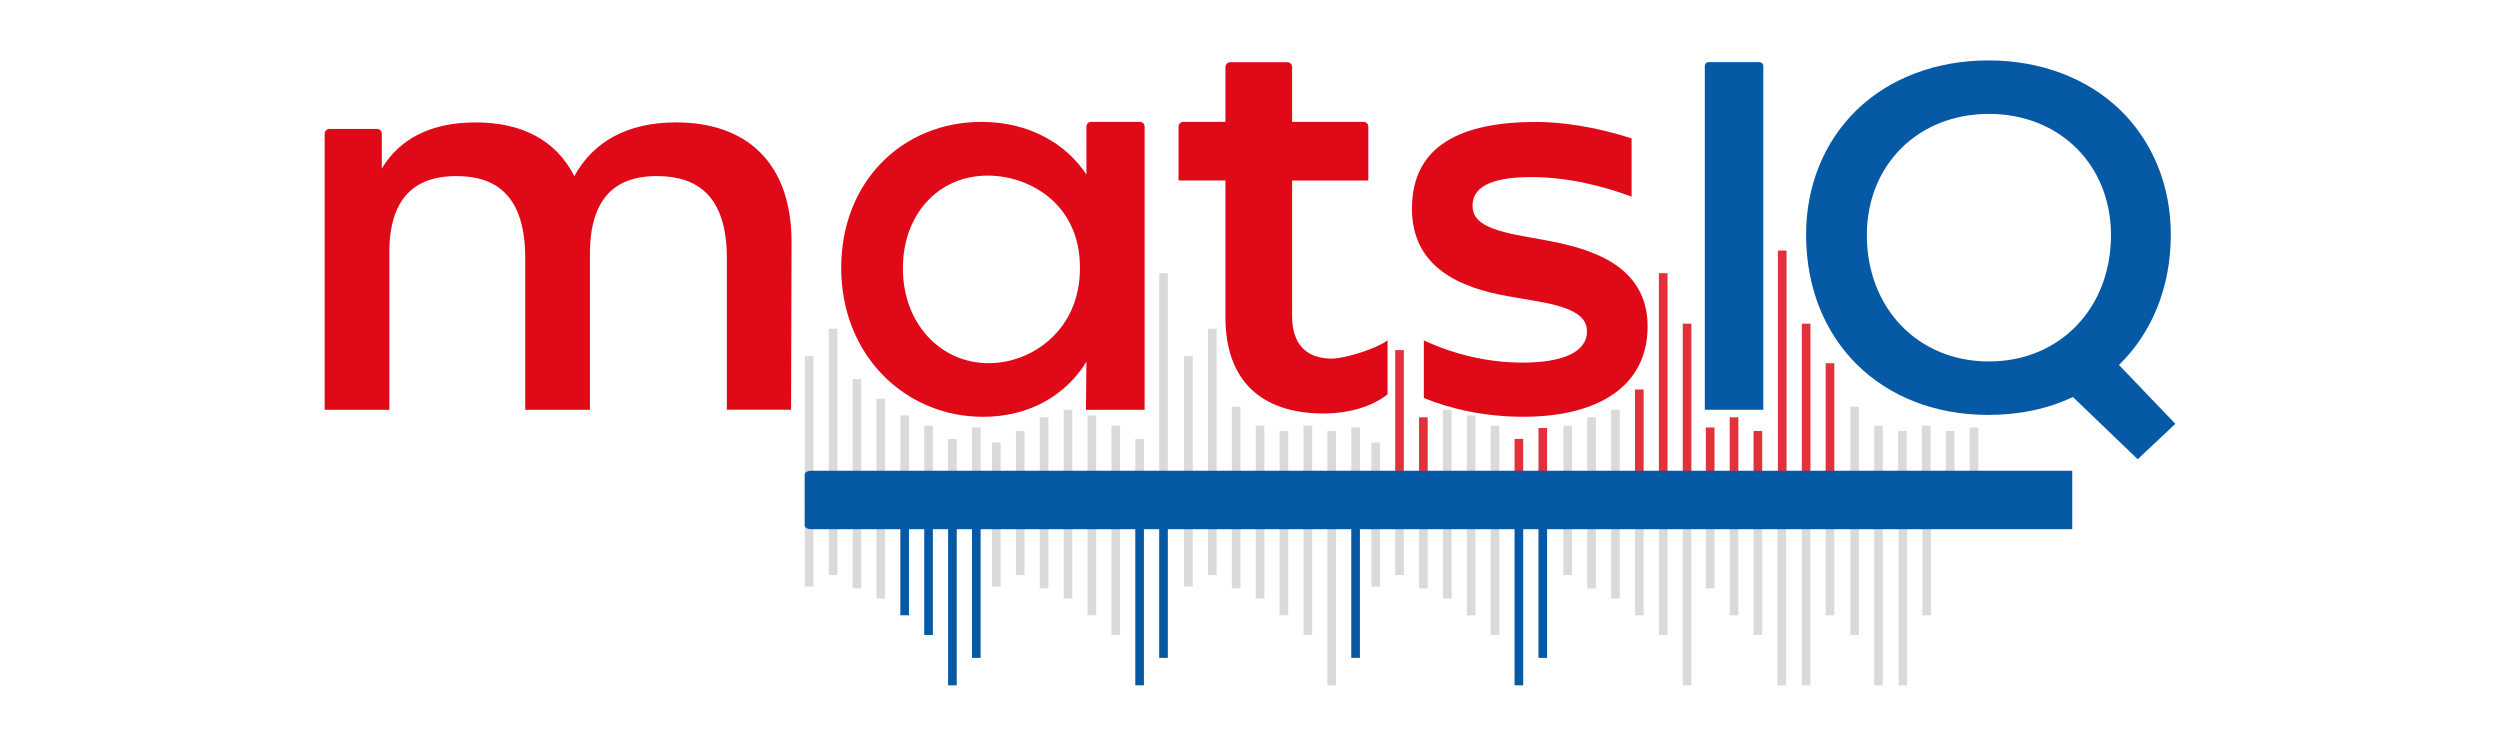 <?xml version="1.0" encoding="utf-8"?>
<!-- Generator: Adobe Illustrator 27.2.0, SVG Export Plug-In . SVG Version: 6.00 Build 0)  -->
<svg version="1.1" id="Ebene_1" xmlns="http://www.w3.org/2000/svg" xmlns:xlink="http://www.w3.org/1999/xlink" x="0px" y="0px"
	 viewBox="0 0 566.93 169.11" style="enable-background:new 0 0 566.93 169.11;" xml:space="preserve">
<style type="text/css">
	.st0{fill:none;stroke:#DADADA;stroke-miterlimit:10;}
	.st1{fill:none;stroke:#0659A5;stroke-miterlimit:10;}
	.st2{fill:none;stroke:#E3313C;stroke-miterlimit:10;}
	.st3{fill:#1A3340;}
	.st4{fill:#F4F4F4;}
	.st5{fill:#DADADA;}
	.st6{fill:#E3313C;}
	.st7{fill:#FFFFFF;}
	.st8{fill:none;stroke:#DADADA;stroke-width:0.5;stroke-miterlimit:10;}
	.st9{fill:#E00713;}
	.st10{fill:#0059A6;}
	.st11{fill:#758187;}
	.st12{fill:#F3F3F3;}
	.st13{fill:none;stroke:#758187;stroke-width:0.5;stroke-miterlimit:10;}
	.st14{fill:#DBDBDB;}
	.st15{fill:none;stroke:#B3B3B2;stroke-width:0.5;stroke-miterlimit:10;}
	.st16{fill:none;stroke:#E00713;stroke-width:0.5;stroke-miterlimit:10;}
	.st17{fill:none;stroke:#0059A6;stroke-width:0.5;stroke-miterlimit:10;}
	.st18{fill:none;stroke:#316158;stroke-width:0.5;stroke-miterlimit:10;}
	.st19{fill:#0659A5;}
	.st20{fill:none;stroke:#DADADA;stroke-width:0.25;stroke-miterlimit:10;}
	.st21{fill:#316158;}
	.st22{fill:none;stroke:#E3313C;stroke-width:0.5;stroke-miterlimit:10;}
	.st23{fill:#DF0918;}
	.st24{fill:#778187;}
	.st25{opacity:0.07;}
</style>
<g>
	<g>
		<rect x="268.52" y="80.76" class="st5" width="1.96" height="33.95"/>
	</g>
	<g>
		<rect x="273.94" y="74.54" class="st5" width="1.96" height="40.17"/>
	</g>
	<g>
		<rect x="279.35" y="92.23" class="st5" width="1.96" height="22.48"/>
	</g>
	<g>
		<rect x="284.77" y="96.53" class="st5" width="1.96" height="18.18"/>
	</g>
	<g>
		<rect x="290.18" y="97.73" class="st5" width="1.96" height="16.98"/>
	</g>
	<g>
		<rect x="295.6" y="96.53" class="st5" width="1.96" height="18.18"/>
	</g>
	<g>
		<rect x="301.01" y="97.73" class="st5" width="1.96" height="16.98"/>
	</g>
	<g>
		<rect x="306.43" y="96.94" class="st5" width="1.96" height="17.77"/>
	</g>
	<g>
		<rect x="419.6" y="92.23" class="st5" width="1.96" height="22.48"/>
	</g>
	<g>
		<rect x="425.01" y="96.53" class="st5" width="1.96" height="18.18"/>
	</g>
	<g>
		<rect x="430.43" y="97.73" class="st5" width="1.96" height="16.98"/>
	</g>
	<g>
		<rect x="435.84" y="96.53" class="st5" width="1.96" height="18.18"/>
	</g>
	<g>
		<rect x="441.26" y="97.73" class="st5" width="1.96" height="16.98"/>
	</g>
	<g>
		<rect x="446.67" y="96.94" class="st5" width="1.96" height="17.77"/>
	</g>
	<g>
		<rect x="306.43" y="115.24" class="st19" width="1.96" height="33.95"/>
	</g>
	<g>
		<rect x="301.01" y="115.24" class="st5" width="1.96" height="40.17"/>
	</g>
	<g>
		<rect x="295.6" y="115.24" class="st5" width="1.96" height="28.75"/>
	</g>
	<g>
		<rect x="290.18" y="115.24" class="st5" width="1.96" height="24.29"/>
	</g>
	<g>
		<rect x="284.77" y="115.24" class="st5" width="1.96" height="20.5"/>
	</g>
	<g>
		<rect x="279.35" y="115.24" class="st5" width="1.96" height="18.18"/>
	</g>
	<g>
		<rect x="273.94" y="115.25" class="st5" width="1.96" height="15.17"/>
	</g>
	<g>
		<rect x="268.52" y="115.25" class="st5" width="1.96" height="17.76"/>
	</g>
	<g>
		<rect x="310.97" y="100.34" class="st5" width="1.96" height="14.37"/>
	</g>
	<g>
		<rect x="316.39" y="79.4" class="st6" width="1.96" height="35.31"/>
	</g>
	<g>
		<rect x="321.8" y="94.63" class="st6" width="1.96" height="20.08"/>
	</g>
	<g>
		<rect x="327.22" y="92.93" class="st5" width="1.96" height="21.78"/>
	</g>
	<g>
		<rect x="332.63" y="94.21" class="st5" width="1.96" height="20.5"/>
	</g>
	<g>
		<rect x="338.05" y="96.53" class="st5" width="1.96" height="18.18"/>
	</g>
	<g>
		<rect x="343.46" y="99.54" class="st6" width="1.96" height="15.17"/>
	</g>
	<g>
		<rect x="348.88" y="97.06" class="st6" width="1.96" height="17.65"/>
	</g>
	<g>
		<rect x="348.88" y="115.24" class="st19" width="1.96" height="33.95"/>
	</g>
	<g>
		<rect x="343.46" y="115.24" class="st19" width="1.96" height="40.17"/>
	</g>
	<g>
		<rect x="338.05" y="115.24" class="st5" width="1.96" height="28.75"/>
	</g>
	<g>
		<rect x="332.63" y="115.24" class="st5" width="1.96" height="24.29"/>
	</g>
	<g>
		<rect x="327.22" y="115.24" class="st5" width="1.96" height="20.5"/>
	</g>
	<g>
		<rect x="321.8" y="115.24" class="st5" width="1.96" height="18.18"/>
	</g>
	<g>
		<rect x="316.39" y="115.25" class="st5" width="1.96" height="15.17"/>
	</g>
	<g>
		<rect x="354.53" y="96.53" class="st5" width="1.96" height="18.18"/>
	</g>
	<g>
		<rect x="359.94" y="94.63" class="st5" width="1.96" height="20.08"/>
	</g>
	<g>
		<rect x="365.36" y="92.93" class="st5" width="1.96" height="21.78"/>
	</g>
	<g>
		<rect x="370.77" y="88.33" class="st6" width="1.96" height="26.38"/>
	</g>
	<g>
		<rect x="376.19" y="61.95" class="st6" width="1.96" height="52.76"/>
	</g>
	<g>
		<rect x="381.6" y="73.4" class="st6" width="1.96" height="41.31"/>
	</g>
	<g>
		<rect x="386.84" y="96.94" class="st6" width="1.96" height="17.77"/>
	</g>
	<g>
		<rect x="392.25" y="94.63" class="st6" width="1.96" height="20.08"/>
	</g>
	<g>
		<rect x="397.66" y="97.73" class="st6" width="1.96" height="16.98"/>
	</g>
	<g>
		<rect x="403.18" y="56.82" class="st6" width="1.96" height="57.88"/>
	</g>
	<g>
		<rect x="408.6" y="73.4" class="st6" width="1.96" height="41.31"/>
	</g>
	<g>
		<rect x="414.01" y="82.37" class="st6" width="1.96" height="32.34"/>
	</g>
	<g>
		<rect x="381.6" y="115.24" class="st5" width="1.96" height="40.17"/>
	</g>
	<g>
		<rect x="376.19" y="115.24" class="st5" width="1.96" height="28.75"/>
	</g>
	<g>
		<rect x="370.77" y="115.24" class="st5" width="1.96" height="24.29"/>
	</g>
	<g>
		<rect x="403.08" y="115.24" class="st5" width="1.96" height="40.17"/>
	</g>
	<g>
		<rect x="408.6" y="115.24" class="st5" width="1.96" height="40.17"/>
	</g>
	<g>
		<rect x="397.66" y="115.24" class="st5" width="1.96" height="28.75"/>
	</g>
	<g>
		<rect x="392.25" y="115.24" class="st5" width="1.96" height="24.29"/>
	</g>
	<g>
		<rect x="414.01" y="115.24" class="st5" width="1.96" height="24.29"/>
	</g>
	<g>
		<rect x="425.01" y="115.24" class="st5" width="1.96" height="40.17"/>
	</g>
	<g>
		<rect x="430.53" y="115.24" class="st5" width="1.96" height="40.17"/>
	</g>
	<g>
		<rect x="419.6" y="115.24" class="st5" width="1.96" height="28.75"/>
	</g>
	<g>
		<rect x="435.94" y="115.24" class="st5" width="1.96" height="24.29"/>
	</g>
	<g>
		<rect x="365.36" y="115.24" class="st5" width="1.96" height="20.5"/>
	</g>
	<g>
		<rect x="359.94" y="115.24" class="st5" width="1.96" height="18.18"/>
	</g>
	<g>
		<rect x="386.84" y="115.24" class="st5" width="1.96" height="18.18"/>
	</g>
	<g>
		<rect x="354.53" y="115.25" class="st5" width="1.96" height="15.17"/>
	</g>
	<g>
		<rect x="310.97" y="115.25" class="st5" width="1.96" height="17.76"/>
	</g>
	<g>
		<rect x="182.51" y="80.76" class="st5" width="1.96" height="33.95"/>
	</g>
	<g>
		<rect x="187.93" y="74.54" class="st5" width="1.96" height="40.17"/>
	</g>
	<g>
		<rect x="193.34" y="85.96" class="st5" width="1.96" height="28.75"/>
	</g>
	<g>
		<rect x="198.76" y="90.41" class="st5" width="1.96" height="24.29"/>
	</g>
	<g>
		<rect x="204.17" y="94.21" class="st5" width="1.96" height="20.5"/>
	</g>
	<g>
		<rect x="209.59" y="96.53" class="st5" width="1.96" height="18.18"/>
	</g>
	<g>
		<rect x="215" y="99.54" class="st5" width="1.96" height="15.17"/>
	</g>
	<g>
		<rect x="220.42" y="96.94" class="st5" width="1.96" height="17.77"/>
	</g>
	<g>
		<rect x="220.42" y="115.24" class="st19" width="1.96" height="33.95"/>
	</g>
	<g>
		<rect x="215" y="115.24" class="st19" width="1.96" height="40.17"/>
	</g>
	<g>
		<rect x="209.59" y="115.24" class="st19" width="1.96" height="28.75"/>
	</g>
	<g>
		<rect x="204.17" y="115.24" class="st19" width="1.96" height="24.29"/>
	</g>
	<g>
		<rect x="198.76" y="115.24" class="st5" width="1.96" height="20.5"/>
	</g>
	<g>
		<rect x="193.34" y="115.24" class="st5" width="1.96" height="18.18"/>
	</g>
	<g>
		<rect x="187.93" y="115.25" class="st5" width="1.96" height="15.17"/>
	</g>
	<g>
		<rect x="182.51" y="115.25" class="st5" width="1.96" height="17.76"/>
	</g>
	<g>
		<rect x="224.96" y="100.34" class="st5" width="1.96" height="14.37"/>
	</g>
	<g>
		<rect x="230.38" y="97.73" class="st5" width="1.96" height="16.98"/>
	</g>
	<g>
		<rect x="235.79" y="94.63" class="st5" width="1.96" height="20.08"/>
	</g>
	<g>
		<rect x="241.21" y="92.93" class="st5" width="1.96" height="21.78"/>
	</g>
	<g>
		<rect x="246.62" y="94.21" class="st5" width="1.96" height="20.5"/>
	</g>
	<g>
		<rect x="252.04" y="96.53" class="st5" width="1.96" height="18.18"/>
	</g>
	<g>
		<rect x="257.45" y="99.54" class="st5" width="1.96" height="15.17"/>
	</g>
	<g>
		<rect x="262.87" y="61.95" class="st5" width="1.96" height="52.76"/>
	</g>
	<g>
		<rect x="262.87" y="115.24" class="st19" width="1.96" height="33.95"/>
	</g>
	<g>
		<rect x="257.45" y="115.24" class="st19" width="1.96" height="40.17"/>
	</g>
	<g>
		<rect x="252.04" y="115.24" class="st5" width="1.96" height="28.75"/>
	</g>
	<g>
		<rect x="246.62" y="115.24" class="st5" width="1.96" height="24.29"/>
	</g>
	<g>
		<rect x="241.21" y="115.24" class="st5" width="1.96" height="20.5"/>
	</g>
	<g>
		<rect x="235.79" y="115.24" class="st5" width="1.96" height="18.18"/>
	</g>
	<g>
		<rect x="230.38" y="115.25" class="st5" width="1.96" height="15.17"/>
	</g>
	<g>
		<rect x="224.96" y="115.25" class="st5" width="1.96" height="17.76"/>
	</g>
	<g>
		<path class="st19" d="M469.93,120.01H183.92c-0.8,0-1.44-0.39-1.44-0.86v-11.54c0-0.48,0.64-0.86,1.44-0.86h286.01V120.01z"/>
	</g>
	<g>
		<g>
			<path class="st19" d="M399,14.09h-11.54c-0.48,0-0.86,0.39-0.86,0.86v77.97h13.27V14.96C399.86,14.48,399.48,14.09,399,14.09z"/>
		</g>
		<g>
			<path class="st19" d="M480.52,82.76c7.59-7.36,11.76-17.83,11.76-29.53c0-11.07-4.08-21.12-11.48-28.29
				c-7.49-7.25-18.1-11.24-29.88-11.24c-11.78,0-22.39,3.99-29.87,11.24c-7.4,7.17-11.48,17.21-11.48,28.28
				c0,24.06,17,40.87,41.35,40.87c7.04,0,13.48-1.37,19.16-4.06l14.69,14.11l8.54-8.03L480.52,82.76z M478.71,53.32
				c0,16.6-11.64,28.65-27.68,28.65c-16.04,0-27.68-12.05-27.68-28.65c0-15.93,11.64-27.49,27.68-27.49
				C467.06,25.83,478.71,37.39,478.71,53.32z"/>
		</g>
	</g>
	<g>
		<path class="st23" d="M179.5,54.94l-0.11,37.98h-14.56V58.58c0-14.33-6.82-18.65-15.92-18.65c-6.48,0-15.01,2.28-15.13,17.29
			v35.71h-14.67V58.58c0-14.33-6.71-18.65-15.58-18.65c-6.71,0-15.24,2.39-15.24,17.29v35.71H73.62V30.33c0-0.6,0.49-1.09,1.09-1.09
			h10.78c0.6,0,1.09,0.49,1.09,1.09v7.89c3.87-6.48,10.8-10.46,21.27-10.46s18.2,3.98,22.4,12.17c4.32-7.85,12.05-12.17,23.09-12.17
			C169.04,27.76,179.5,36.63,179.5,54.94z"/>
	</g>
	<g>
		<path class="st23" d="M259.57,28.72v64.21h-13.31l0.11-10.92c-4.55,7.51-12.85,12.51-23.43,12.51
			c-17.74,0-32.18-13.99-32.18-33.78c0-19.56,13.88-33.1,31.84-33.1c10.8,0,19.22,5,23.77,11.94V28.72c0-0.6,0.49-1.09,1.09-1.09h11
			C259.08,27.62,259.57,28.11,259.57,28.72z M244.9,61.08v-0.45c0-14.33-11.37-20.81-20.93-20.81c-11.15,0-19.22,8.76-19.22,21.04
			c0,12.51,8.53,21.5,19.45,21.5C234.09,82.35,244.78,74.85,244.9,61.08z"/>
	</g>
	<g>
		<path class="st23" d="M314.66,89.42c-3.63,2.9-9.07,4.35-14.51,4.35c-14.15,0-22.25-7.5-22.25-21.76V40.93h-10.64V28.72
			c0-0.6,0.49-1.09,1.09-1.09h9.55V15.19c0-0.6,0.49-1.09,1.09-1.09h12.93c0.6,0,1.09,0.49,1.09,1.09v12.44h16.2
			c0.6,0,1.09,0.49,1.09,1.09v12.22h-17.29v30.71c0,6.29,3.14,9.67,8.95,9.67c3.14,0,10.4-2.34,12.7-4.15V89.42z"/>
	</g>
	<g>
		<path class="st23" d="M351.11,54.6l-5.57-1.02c-8.87-1.59-11.6-3.52-11.6-6.94c0-5,5.91-6.48,13.31-6.48
			c7.96,0,15.69,1.82,22.75,4.43V31.4c-8.3-2.73-16.15-3.75-21.61-3.75c-17.06,0-28.2,5.35-28.2,19.67
			c0,13.19,10.69,17.97,22.06,19.9l6.6,1.14c9.1,1.59,11.03,3.98,11.03,6.82c0,4.78-5.8,7.05-14.56,7.05
			c-8.13,0-15.88-1.97-22.43-5.04v13.07c6.3,2.58,14.13,4.25,22.54,4.25c17.17,0,28.2-7.05,28.2-20.47
			C373.63,60.17,360.77,56.42,351.11,54.6z"/>
	</g>
</g>
</svg>
